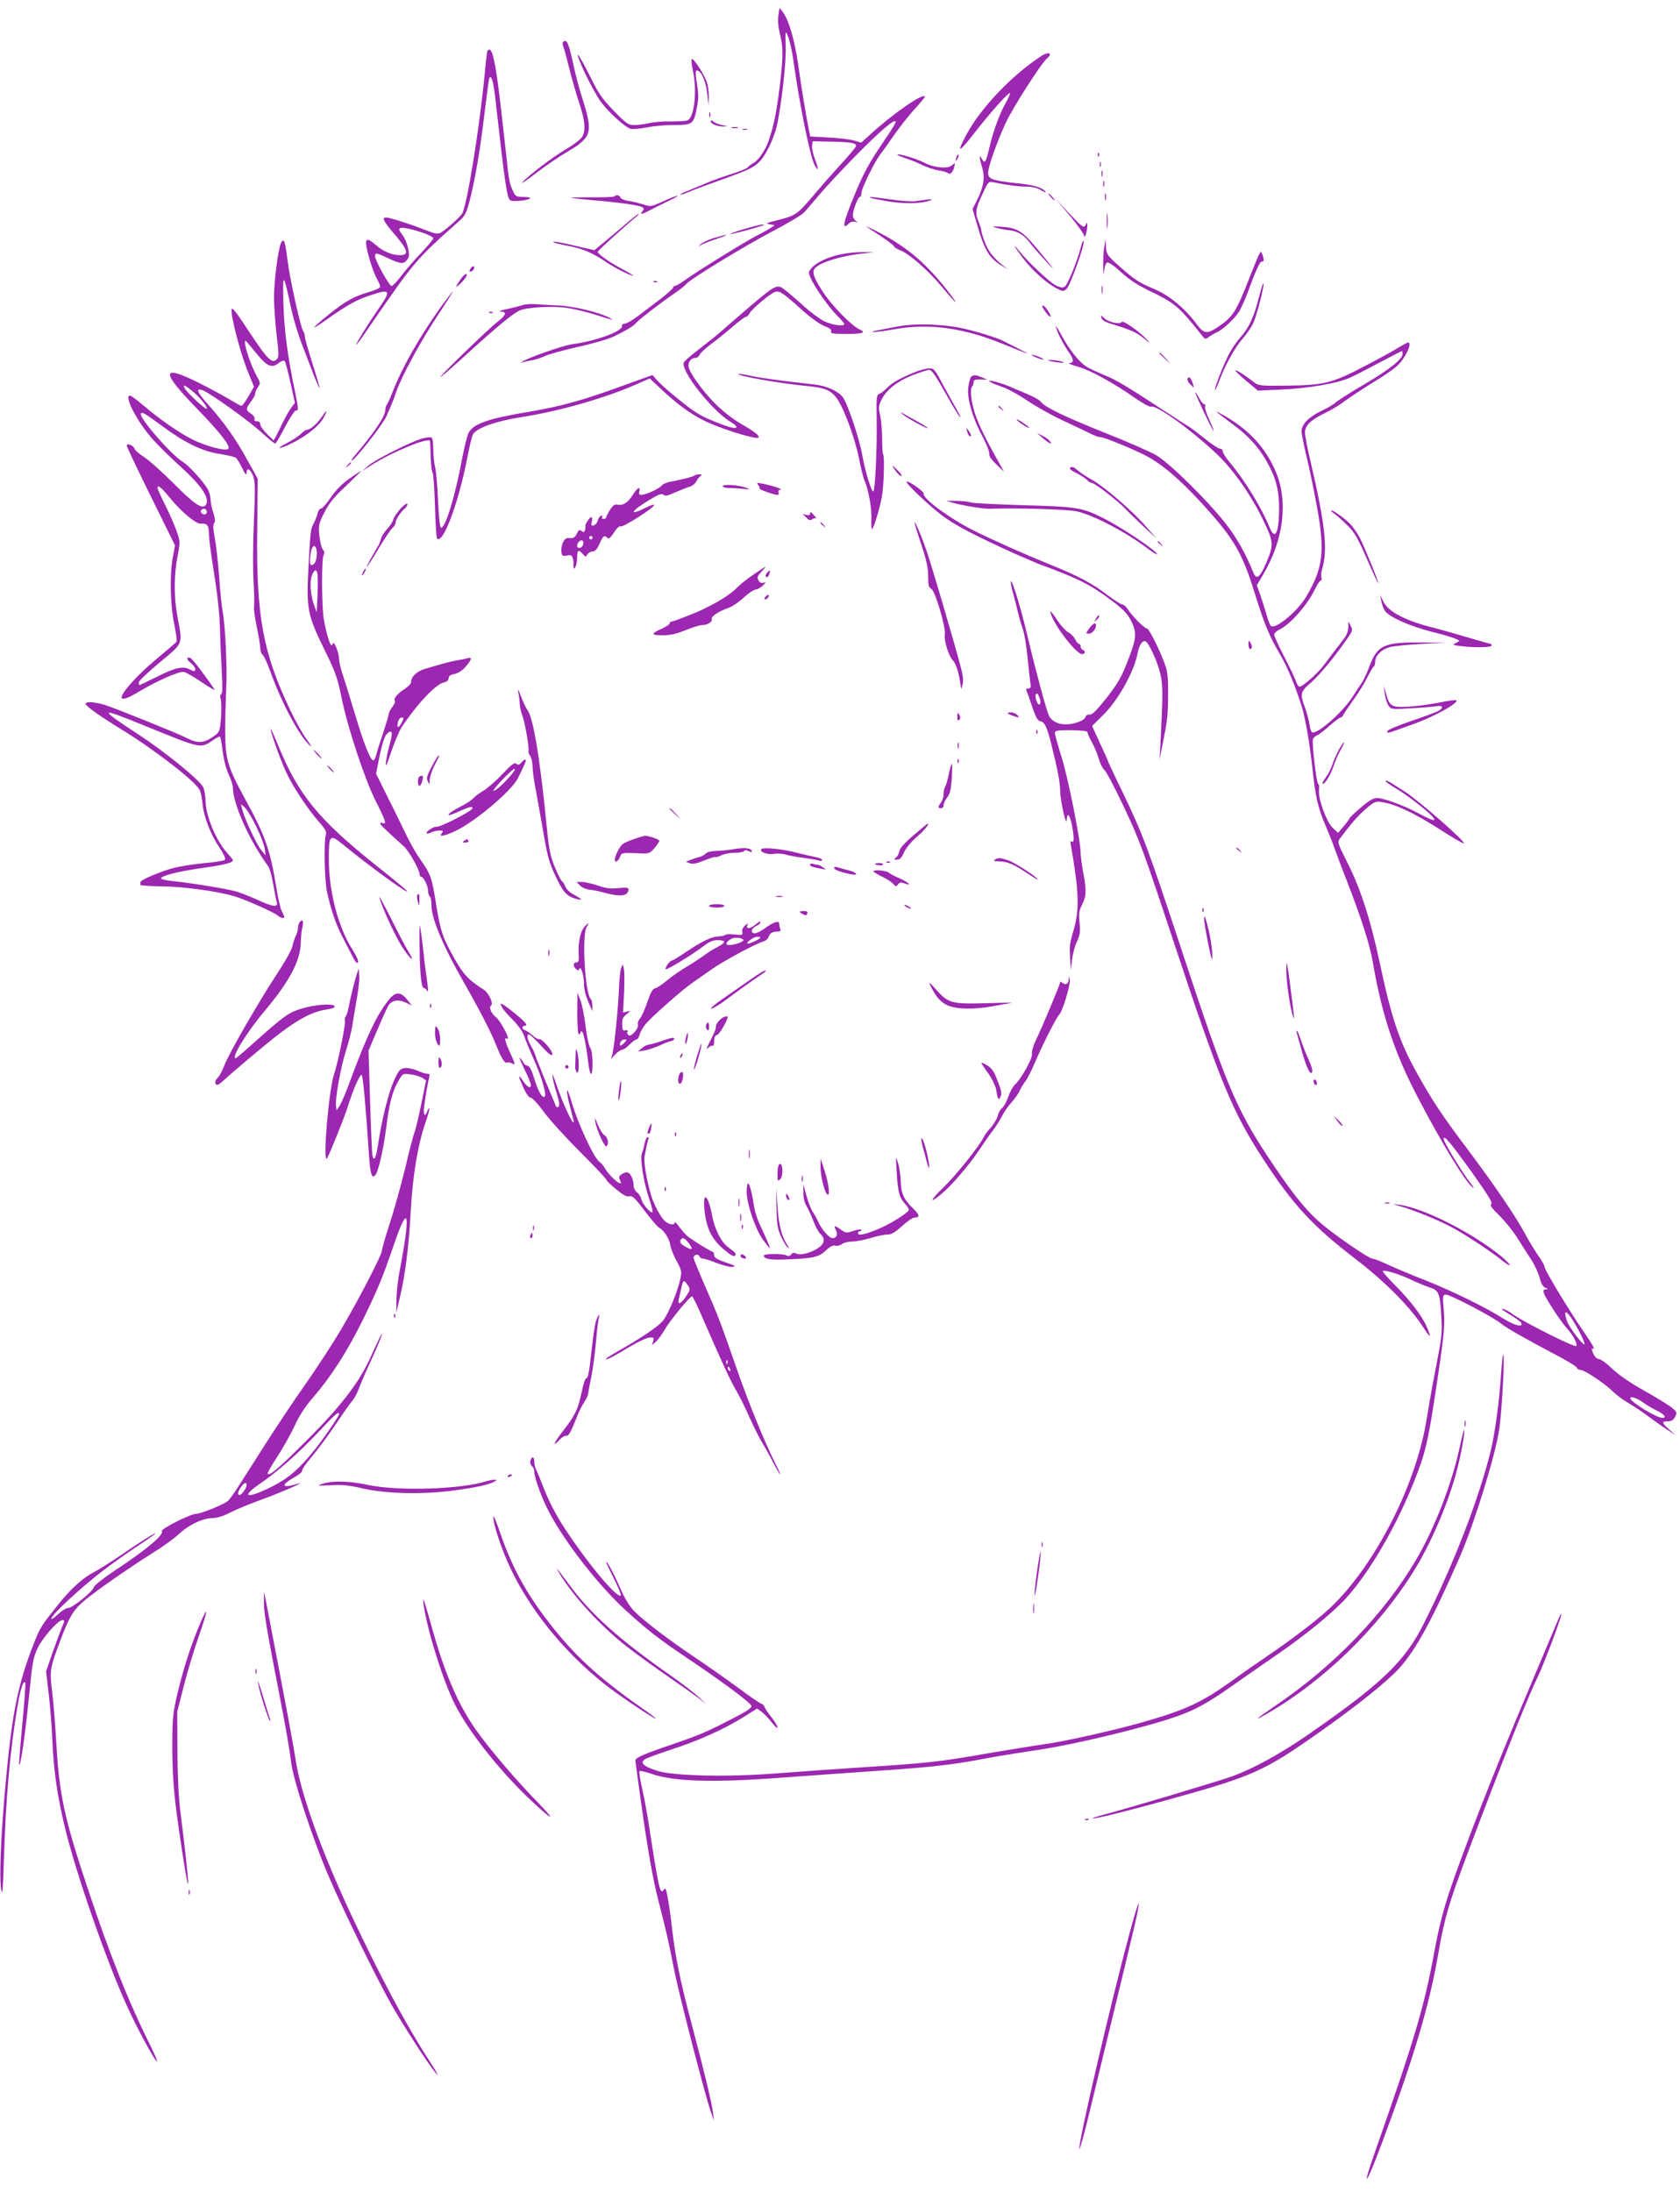 <?xml version="1.0" standalone="no"?>
<!DOCTYPE svg PUBLIC "-//W3C//DTD SVG 20010904//EN"
 "http://www.w3.org/TR/2001/REC-SVG-20010904/DTD/svg10.dtd">
<svg version="1.0" xmlns="http://www.w3.org/2000/svg"
 width="981pt" height="1280pt" viewBox="0 0 981 1280"
 preserveAspectRatio="xMidYMid meet">
<g transform="translate(0,1280) scale(0.1,-0.1)"
fill="#9c27b0" stroke="none">
<path d="M4545 12709 c-4 -29 -1 -66 9 -106 21 -80 20 -143 -4 -332 -19 -143
-34 -214 -63 -296 -17 -51 -60 -113 -87 -127 -14 -7 -28 -18 -33 -25 -4 -6
-47 -24 -95 -39 -48 -15 -116 -39 -152 -55 -36 -15 -84 -35 -108 -45 -24 -9
-41 -18 -39 -21 2 -2 25 6 51 17 26 11 111 43 188 70 164 59 192 73 225 108
35 37 79 127 97 198 25 100 58 378 54 469 -2 47 -2 85 0 85 12 0 35 -88 47
-178 34 -243 95 -544 121 -594 24 -46 26 -28 3 32 -11 29 -19 65 -17 79 l3 26
104 -2 c118 -2 154 -8 149 -27 -2 -8 -40 -53 -85 -102 -45 -49 -121 -135 -168
-191 -91 -107 -99 -112 -210 -140 -60 -15 -66 -18 -40 -23 l29 -5 -24 -16
c-14 -9 -49 -29 -79 -44 -64 -32 -355 -212 -422 -261 -26 -19 -52 -34 -58 -34
-6 0 -11 -4 -11 -10 0 -5 -33 -34 -72 -65 -40 -30 -100 -75 -132 -100 -33 -25
-68 -45 -78 -45 -10 0 -17 -5 -16 -12 7 -31 -145 -88 -291 -108 -52 -7 -253
-77 -290 -101 -13 -9 -13 -9 4 -4 11 4 36 9 55 12 19 3 51 14 70 23 19 10 106
34 194 54 87 19 182 47 210 61 72 35 116 61 129 78 16 19 138 114 217 168 36
24 71 52 78 61 19 26 330 216 506 309 88 46 170 95 182 109 13 14 51 59 86
100 34 41 129 143 210 226 150 152 238 227 238 202 0 -7 -30 -56 -66 -108 -89
-130 -124 -194 -183 -340 -59 -146 -66 -187 -24 -145 9 9 24 13 37 10 18 -5
19 -5 4 5 -10 6 -18 21 -18 33 0 28 30 107 41 107 5 0 9 10 9 23 0 25 76 181
110 225 12 15 48 66 82 115 34 48 87 116 120 151 32 35 58 67 58 70 0 30 -183
-95 -316 -217 l-55 -50 -41 12 c-22 7 -89 15 -149 18 l-108 6 -10 51 c-16 81
-39 220 -61 374 -21 143 -54 255 -89 302 l-19 24 -7 -45z"/>
<path d="M3287 12554 c-3 -3 -2 -17 4 -31 5 -13 20 -70 34 -126 14 -56 39
-144 56 -194 36 -108 41 -169 17 -204 -9 -14 -51 -46 -94 -71 -77 -45 -224
-157 -254 -193 -8 -11 28 14 80 54 52 40 135 97 185 126 139 82 148 111 90
296 -20 61 -45 155 -56 208 -29 133 -40 157 -62 135z"/>
<path d="M2846 12502 c-2 -4 -9 -61 -15 -127 -30 -317 -105 -786 -134 -825
-18 -25 -99 -96 -124 -109 -18 -9 -35 -6 -95 18 -83 33 -203 71 -224 71 -24 0
-15 -21 34 -79 96 -111 105 -141 47 -141 -46 0 -99 22 -141 60 -62 54 -71 36
-37 -80 13 -47 33 -100 44 -118 10 -18 19 -39 19 -46 0 -7 -27 -20 -61 -30
-87 -24 -143 -55 -236 -130 -107 -86 -116 -104 -20 -35 129 91 178 118 264
146 112 37 118 28 48 -73 -62 -90 -135 -207 -135 -217 0 -4 24 27 53 70 293
426 287 419 549 653 35 31 42 46 64 132 31 125 57 276 84 503 12 99 24 186 26
194 10 31 24 -8 34 -94 60 -533 71 -603 90 -615 15 -9 102 -1 114 11 6 5 -9 9
-37 9 -42 0 -47 3 -61 33 -22 48 -24 60 -40 212 -45 407 -56 493 -77 578 -9
35 -22 47 -33 29z m-441 -1042 c69 -18 125 -41 125 -52 0 -6 -31 -42 -68 -82
-38 -39 -90 -99 -116 -133 -26 -35 -53 -63 -59 -63 -14 0 -97 149 -97 174 0
22 8 21 85 -16 70 -32 86 -32 109 5 13 21 -7 100 -34 135 -35 44 -22 51 55 32z"/>
<path d="M3415 12374 c31 -64 72 -139 91 -165 49 -67 147 -155 179 -162 15 -2
57 2 94 9 36 8 108 14 158 14 108 0 114 4 133 106 10 48 9 78 0 134 -12 72
-10 87 9 75 23 -13 45 -72 51 -135 l7 -65 2 53 c0 29 -6 69 -14 90 -23 53 -76
133 -85 127 -4 -3 -2 -33 6 -67 26 -122 8 -280 -34 -292 -9 -3 -53 -5 -97 -5
-44 1 -100 -4 -125 -10 -25 -6 -63 -11 -85 -11 -37 0 -46 6 -122 84 -69 72
-89 101 -137 199 -31 63 -63 120 -71 127 -8 7 10 -41 40 -106z"/>
<path d="M6079 12472 c-175 -115 -355 -306 -438 -462 -56 -106 -43 -104 43 6
97 125 206 247 213 240 3 -3 -7 -26 -21 -51 -35 -60 -73 -160 -96 -256 -23
-99 -29 -108 -46 -78 -18 32 -17 14 1 -49 18 -60 9 -114 -31 -193 l-25 -50 27
-92 c44 -152 72 -197 149 -242 l30 -17 -30 23 c-54 43 -85 83 -105 137 -11 29
-20 59 -20 66 0 8 -7 30 -15 49 -22 53 -19 76 21 162 35 76 36 77 67 70 78
-16 146 -25 192 -25 33 0 62 -7 83 -20 19 -12 31 -16 27 -10 -15 24 -71 41
-167 50 -141 15 -168 24 -168 60 0 37 51 180 104 295 41 88 207 347 240 374
37 31 8 42 -35 13z"/>
<path d="M4142 12130 c0 -14 2 -19 5 -12 2 6 2 18 0 25 -3 6 -5 1 -5 -13z"/>
<path d="M4150 12091 c0 -15 43 -31 78 -30 22 1 20 3 -10 8 -20 4 -44 13 -52
21 -11 9 -16 9 -16 1z"/>
<path d="M4273 12053 c9 -2 25 -2 35 0 9 3 1 5 -18 5 -19 0 -27 -2 -17 -5z"/>
<path d="M4338 12043 c6 -2 18 -2 25 0 6 3 1 5 -13 5 -14 0 -19 -2 -12 -5z"/>
<path d="M6411 11894 c0 -11 3 -14 6 -6 3 7 2 16 -1 19 -3 4 -6 -2 -5 -13z"/>
<path d="M5240 11896 c0 -2 24 -12 53 -22 28 -9 72 -27 97 -40 25 -12 65 -25
90 -29 25 -4 50 -11 56 -16 13 -11 29 5 37 39 5 23 5 23 -14 7 -23 -22 -103
-15 -158 13 -49 26 -161 59 -161 48z"/>
<path d="M5586 11885 c-9 -26 -7 -32 5 -12 6 10 9 21 6 23 -2 3 -7 -2 -11 -11z"/>
<path d="M6422 11840 c0 -14 2 -19 5 -12 2 6 2 18 0 25 -3 6 -5 1 -5 -13z"/>
<path d="M6432 11785 c0 -16 2 -22 5 -12 2 9 2 23 0 30 -3 6 -5 -1 -5 -18z"/>
<path d="M6442 11725 c0 -16 2 -22 5 -12 2 9 2 23 0 30 -3 6 -5 -1 -5 -18z"/>
<path d="M6452 11650 c0 -19 2 -27 5 -17 2 9 2 25 0 35 -3 9 -5 1 -5 -18z"/>
<path d="M6135 11650 c10 -11 20 -20 23 -20 3 0 -3 9 -13 20 -10 11 -20 20
-23 20 -3 0 3 -9 13 -20z"/>
<path d="M3587 11653 c-4 -4 -65 -6 -135 -5 -70 0 -122 -1 -117 -3 6 -2 66 -9
135 -15 148 -12 263 -29 281 -40 10 -7 10 -11 0 -24 -18 -22 -4 -19 49 9 25
13 71 36 103 51 32 15 56 29 54 31 -3 2 -39 -12 -81 -31 -73 -33 -78 -34 -115
-21 -22 7 -60 17 -86 21 -26 3 -49 13 -52 20 -5 15 -25 19 -36 7z"/>
<path d="M5081 11646 c2 -3 47 -12 99 -21 97 -17 204 -15 252 5 24 10 6 9 -86
-5 -18 -3 -82 1 -141 10 -116 16 -131 17 -124 11z"/>
<path d="M6249 11538 c44 -53 81 -105 82 -115 1 -25 17 24 18 57 0 23 0 24
-11 5 -10 -18 -18 -12 -91 65 l-79 85 81 -97z"/>
<path d="M6463 11510 c0 -41 2 -58 4 -37 2 20 2 54 0 75 -2 20 -4 3 -4 -38z"/>
<path d="M3648 11487 c-40 -34 -97 -82 -125 -105 l-52 -43 -83 19 c-101 25
-165 36 -157 28 3 -4 41 -13 83 -21 89 -17 148 -42 228 -97 52 -35 139 -78
156 -78 4 0 -24 17 -63 38 -74 39 -145 89 -145 102 0 6 179 168 229 207 9 7
13 13 9 13 -4 0 -40 -28 -80 -63z"/>
<path d="M4347 11463 c-48 -14 -86 -28 -83 -30 4 -4 187 46 195 53 10 9 -30 1
-112 -23z"/>
<path d="M5060 11477 c3 -3 40 -28 83 -56 42 -28 77 -55 77 -59 0 -5 17 -16
38 -24 55 -23 160 -115 241 -212 87 -104 111 -123 39 -30 -125 161 -235 256
-393 340 -49 26 -88 45 -85 41z"/>
<path d="M5820 11469 c19 -5 51 -11 70 -13 52 -5 91 -28 127 -78 31 -40 151
-172 127 -138 -6 8 -46 57 -89 109 -87 104 -116 121 -210 127 -54 3 -57 3 -25
-7z"/>
<path d="M4165 11409 c-33 -11 -67 -27 -75 -36 -13 -15 -13 -16 1 -5 8 6 49
22 90 36 41 13 67 24 59 24 -8 0 -42 -9 -75 -19z"/>
<path d="M1642 11384 c-17 -32 -42 -224 -42 -320 0 -49 7 -147 15 -218 14
-112 14 -132 1 -144 -28 -28 -54 -1 -158 156 -77 118 -103 152 -106 135 -5
-36 48 -242 90 -350 l41 -101 -32 -56 c-18 -31 -36 -56 -41 -56 -4 0 -37 18
-72 39 -35 21 -109 61 -164 89 -234 118 -241 79 -25 -143 137 -141 199 -221
184 -236 -15 -15 -133 16 -210 55 -76 38 -194 120 -290 202 -35 30 -68 54 -74
54 -38 0 45 -159 138 -261 32 -35 101 -103 153 -150 127 -114 177 -189 152
-227 -19 -29 -66 2 -186 123 -67 67 -145 137 -173 155 -29 18 -55 41 -58 50
-6 20 -45 34 -45 18 0 -6 63 -140 141 -297 l141 -286 -13 -70 c-19 -102 -15
-282 9 -392 10 -50 16 -95 13 -100 -3 -5 -59 -53 -124 -107 -101 -84 -197
-190 -197 -218 0 -17 34 -7 89 26 112 68 249 129 275 122 14 -3 62 -31 106
-61 45 -31 78 -49 73 -42 -37 58 -129 180 -140 184 -26 10 -26 -7 0 -28 15
-11 27 -27 27 -35 0 -17 -5 -17 -32 -3 -39 21 -84 11 -186 -40 -56 -28 -104
-51 -107 -51 -3 0 -5 7 -5 15 0 8 55 61 123 117 140 117 134 102 104 263 -22
115 -22 246 0 357 16 86 16 87 -7 150 -12 35 -42 102 -66 150 -24 48 -44 92
-44 98 0 22 19 7 71 -56 69 -84 155 -156 183 -152 34 4 46 -11 46 -56 0 -24 9
-97 19 -162 31 -193 44 -302 46 -415 2 -59 6 -163 10 -232 5 -85 4 -127 -3
-131 -7 -4 -8 -15 -3 -29 4 -12 5 -59 2 -105 -6 -73 -9 -86 -31 -103 -68 -51
-102 -54 -177 -15 -54 27 -416 173 -472 190 -62 18 -111 21 -111 6 0 -13 85
-73 215 -153 188 -115 425 -299 451 -350 6 -12 14 -50 17 -84 8 -76 47 -176
100 -255 25 -37 36 -63 30 -69 -5 -5 -58 -14 -119 -19 -60 -6 -138 -18 -174
-27 -74 -18 -200 -71 -200 -84 0 -5 0 -12 0 -16 0 -4 57 -8 128 -9 125 -1 319
-28 422 -58 63 -19 230 -93 250 -111 16 -15 40 -20 40 -10 0 4 -6 18 -14 33
-8 15 -22 74 -31 132 -37 227 -65 309 -184 525 -102 187 -115 230 -116 395 0
74 3 185 6 245 7 118 -5 368 -21 456 -6 29 -15 119 -20 199 -6 80 -17 181 -25
224 -11 56 -12 82 -4 92 7 9 6 25 -5 59 -9 25 -16 59 -16 76 0 16 -7 43 -15
59 -22 42 -110 140 -146 162 -72 44 -264 266 -246 284 9 9 22 1 127 -76 131
-97 235 -147 335 -161 44 -7 85 -17 92 -22 7 -5 24 -32 37 -60 18 -37 25 -45
26 -29 0 34 19 26 37 -15 13 -33 14 -67 6 -263 -6 -124 -7 -285 -2 -359 4 -73
5 -139 2 -147 -2 -7 5 -58 16 -113 12 -55 21 -112 21 -127 0 -15 6 -32 14 -38
8 -6 28 -51 46 -101 66 -183 170 -377 231 -430 12 -11 4 5 -19 36 -23 30 -66
107 -96 170 -161 338 -200 550 -194 1054 l3 300 -63 113 c-67 122 -134 216
-231 325 -63 70 -70 94 -25 77 43 -17 266 -176 341 -245 39 -36 75 -65 80 -65
4 0 31 44 58 98 28 53 56 96 63 95 16 -4 15 10 -3 99 -45 212 -66 370 -70 528
-5 185 0 182 45 -30 12 -58 41 -154 65 -215 23 -60 55 -143 70 -183 16 -39 30
-71 31 -69 2 2 -16 66 -41 143 -24 76 -45 148 -45 160 0 11 -4 24 -9 30 -14
14 -79 307 -92 414 -14 111 -21 133 -37 104z m-148 -644 c65 -80 92 -92 132
-61 15 12 31 18 36 13 4 -4 20 -61 34 -126 l26 -119 -22 -29 c-12 -16 -34 -55
-49 -86 -15 -31 -33 -68 -40 -81 l-13 -23 -39 38 c-21 21 -39 46 -39 56 0 11
-7 18 -20 18 -12 0 -17 5 -14 14 3 7 -6 21 -20 30 -32 21 -32 29 -1 70 14 18
25 39 25 47 0 8 7 25 16 38 15 22 15 25 -4 60 -41 72 -85 211 -68 211 2 0 29
-31 60 -70z m-373 -222 c44 -35 94 -96 86 -105 -7 -6 -115 94 -128 119 -14 26
-3 22 42 -14z m85 -699 c3 -6 2 -15 -2 -19 -12 -12 -38 5 -30 19 9 14 23 14
32 0z m-366 -1255 c339 -138 329 -136 403 -87 20 15 40 24 42 21 3 -3 10 -41
15 -86 6 -46 21 -104 35 -134 14 -29 25 -64 25 -77 0 -95 96 -309 205 -458 9
-11 23 -59 30 -105 8 -45 17 -93 21 -105 9 -33 -19 -30 -112 12 -43 20 -100
42 -128 50 -56 16 -262 49 -368 60 -38 4 -68 11 -68 15 0 16 99 41 239 61 134
19 181 31 181 46 0 3 -16 23 -35 44 -65 73 -125 218 -125 308 -1 25 -6 58 -13
73 -17 40 -221 206 -377 308 -240 157 -236 163 30 54z m656 -590 c25 -51 47
-109 50 -130 l5 -39 -25 30 c-27 31 -99 187 -112 240 l-7 30 22 -20 c13 -11
43 -61 67 -111z"/>
<path d="M6312 11359 c-20 -80 -78 -223 -95 -233 -12 -8 -26 -6 -54 9 -39 21
-157 132 -212 200 -45 56 -27 22 26 -47 51 -67 131 -139 189 -170 41 -21 44
-21 62 -5 21 19 107 258 100 279 -3 7 -10 -8 -16 -33z"/>
<path d="M6448 11356 c-5 -27 -7 -79 -6 -115 1 -50 2 -55 5 -23 3 25 10 45 18
49 9 3 42 -20 82 -57 49 -45 96 -75 170 -111 124 -58 164 -89 245 -188 34 -42
65 -80 69 -85 5 -6 16 -4 26 5 10 8 30 20 45 27 37 15 106 79 133 122 12 20
34 67 48 105 51 139 74 190 86 188 12 -3 13 12 2 42 -8 19 -8 19 -20 -3 -6
-12 -32 -75 -57 -139 -77 -197 -95 -225 -189 -287 -58 -38 -77 -34 -119 23
-66 89 -155 164 -241 201 -97 41 -119 56 -212 138 -68 61 -72 67 -75 111 l-3
46 -7 -49z"/>
<path d="M4915 11316 c-76 -15 -143 -46 -173 -78 -22 -25 -23 -27 -8 -62 22
-52 108 -174 156 -221 22 -21 40 -43 40 -47 0 -16 -66 -7 -115 15 -27 13 -81
53 -120 88 -38 35 -87 77 -108 93 -54 42 -44 47 -299 -172 -40 -35 -82 -71
-93 -81 -11 -10 -60 -48 -108 -86 -49 -37 -91 -74 -94 -82 -19 -49 167 -285
278 -350 16 -9 29 -21 29 -25 0 -15 -32 -8 -127 30 -76 30 -115 53 -198 120
-57 45 -117 98 -134 117 l-31 35 -178 -64 c-232 -85 -358 -119 -545 -151 -236
-39 -324 -70 -351 -123 -8 -16 -24 -80 -36 -143 -42 -226 -99 -414 -125 -411
-6 1 -13 65 -17 154 -3 84 -11 173 -17 198 -6 25 -11 73 -11 107 0 34 -4 65
-10 68 -5 3 -29 1 -52 -5 -64 -17 -278 -124 -318 -160 l-35 -31 48 31 c118 77
344 171 348 144 1 -5 3 -46 4 -90 1 -45 6 -88 11 -95 5 -8 11 -96 14 -196 3
-100 8 -185 12 -188 35 -35 127 212 177 474 12 63 27 123 32 133 21 39 133 79
294 104 210 33 467 106 650 185 l89 39 46 -43 c120 -115 210 -179 313 -222
101 -43 264 -91 275 -81 10 11 -19 34 -101 81 -50 29 -109 76 -152 119 -79 80
-155 188 -155 221 0 25 18 45 41 45 10 0 20 8 24 18 3 9 33 37 66 62 34 25 91
71 127 102 37 32 72 58 78 58 6 0 15 9 20 19 13 26 124 120 152 127 25 7 46
-7 164 -114 43 -38 97 -77 122 -86 31 -12 43 -22 39 -32 -4 -12 11 -14 91 -14
96 0 116 8 74 27 -45 21 -157 135 -207 210 -53 80 -67 113 -58 138 14 35 142
78 278 94 l74 8 -65 1 c-36 0 -92 -5 -125 -12z"/>
<path d="M2751 11236 c-16 -19 -11 -29 8 -17 7 5 12 14 9 21 -3 9 -8 7 -17 -4z"/>
<path d="M2692 11173 c-34 -49 -36 -59 -8 -33 33 29 51 60 37 60 -5 0 -18 -12
-29 -27z"/>
<path d="M3818 11153 c7 -3 16 -2 19 1 4 3 -2 6 -13 5 -11 0 -14 -3 -6 -6z"/>
<path d="M7352 11067 c-29 -116 -58 -180 -109 -237 -22 -25 -52 -69 -67 -98
-33 -64 -87 -204 -82 -210 2 -2 13 21 24 50 37 98 90 194 137 249 26 30 55 72
64 94 22 50 63 211 59 230 -2 7 -13 -28 -26 -78z"/>
<path d="M6433 11105 c0 -22 2 -30 4 -17 2 12 2 30 0 40 -3 9 -5 -1 -4 -23z"/>
<path d="M2571 11003 c-127 -179 -224 -350 -281 -498 -13 -33 -27 -64 -32 -69
-4 -6 -8 -19 -8 -30 0 -37 -65 -133 -188 -278 -8 -10 -12 -18 -9 -18 17 0 183
211 204 260 13 30 28 64 32 75 5 11 17 43 26 70 31 89 138 286 237 437 54 81
95 148 93 148 -2 0 -35 -44 -74 -97z"/>
<path d="M3050 11018 c-14 -5 -54 -15 -90 -23 -36 -7 -53 -13 -37 -14 40 -2
33 -21 -25 -66 -59 -47 -367 -347 -323 -315 17 12 92 78 167 147 153 139 246
216 288 238 40 21 201 30 287 16 40 -6 109 -23 154 -37 117 -37 117 -37 88
-20 -52 30 -203 67 -294 72 -49 2 -112 6 -140 8 -27 2 -61 -1 -75 -6z"/>
<path d="M6098 10988 c12 -18 26 -34 33 -37 16 -5 -22 57 -39 64 -10 3 -8 -5
6 -27z"/>
<path d="M2858 10973 c7 -3 16 -2 19 1 4 3 -2 6 -13 5 -11 0 -14 -3 -6 -6z"/>
<path d="M6432 10943 c2 -12 22 -24 63 -36 111 -34 144 -49 187 -85 33 -28 37
-29 18 -8 -43 48 -143 118 -150 106 -10 -17 -79 -1 -102 22 -19 19 -20 19 -16
1z"/>
<path d="M5250 10895 c-41 -8 -97 -19 -125 -24 -27 -5 -39 -9 -25 -10 14 0 66
6 115 15 204 38 406 11 635 -82 169 -69 183 -73 95 -29 -38 19 -77 39 -85 43
-28 17 -174 62 -250 77 -111 23 -271 27 -360 10z"/>
<path d="M6166 10890 c9 -35 41 -97 76 -148 30 -43 30 -61 0 -63 -9 0 14 -9
51 -20 73 -20 211 -96 339 -186 42 -29 82 -51 90 -48 31 12 239 -139 387 -280
94 -90 197 -237 266 -380 63 -130 64 -145 20 -249 -39 -91 -58 -105 -77 -58
-44 109 -95 200 -159 282 -104 134 -329 356 -408 402 -35 20 -168 79 -295 129
-240 96 -350 149 -377 181 -14 18 -45 33 -189 93 -60 25 -138 43 -107 24 9 -6
42 -19 71 -29 30 -10 96 -46 147 -81 51 -34 140 -84 198 -111 58 -27 130 -61
160 -76 29 -15 57 -26 62 -24 14 4 175 -61 264 -106 96 -48 207 -143 340 -289
180 -198 228 -281 299 -508 59 -190 87 -259 150 -365 42 -72 89 -183 127 -305
21 -66 49 -228 63 -365 17 -164 33 -230 77 -333 17 -40 42 -101 54 -137 13
-36 44 -119 70 -185 83 -213 134 -372 151 -472 52 -306 127 -532 264 -793 144
-276 283 -502 323 -527 6 -4 -2 11 -19 32 -45 57 -154 236 -154 254 0 27 39
-20 167 -198 92 -129 121 -176 111 -182 -10 -6 3 -24 46 -66 33 -32 81 -92
107 -133 26 -41 63 -100 83 -130 19 -30 40 -77 47 -103 8 -33 19 -51 33 -57
18 -7 18 -9 3 -9 -14 -1 -17 -6 -12 -22 10 -31 100 -168 134 -205 35 -38 64
-91 56 -104 -7 -12 -329 150 -385 195 -17 13 -50 27 -50 20 0 -2 25 -19 55
-37 30 -18 57 -38 59 -45 10 -26 -41 -13 -105 27 -106 67 -295 159 -449 221
-80 31 -180 73 -223 93 -43 20 -84 36 -92 36 -23 0 -247 155 -319 222 -85 77
-166 182 -295 377 -184 280 -246 429 -502 1206 -196 594 -225 673 -348 928
-45 92 -81 170 -81 172 0 3 -21 50 -47 105 l-46 101 69 68 c83 83 175 247 195
349 12 65 37 94 57 69 24 -30 64 -123 78 -183 15 -66 15 -122 0 -409 l-5 -90
14 70 c31 153 35 183 36 304 1 91 -3 139 -15 171 -29 85 -96 220 -109 220 -14
0 -85 71 -112 113 -9 15 -24 27 -31 27 -8 0 -47 25 -87 55 -90 69 -169 111
-339 180 -151 61 -337 144 -448 200 -134 67 -295 186 -286 211 5 12 -91 80
-100 71 -8 -8 133 -142 211 -200 75 -56 179 -110 420 -220 55 -24 118 -51 140
-60 234 -86 301 -120 426 -214 69 -52 92 -76 114 -119 35 -69 32 -103 -24
-244 -33 -85 -56 -124 -119 -205 -59 -74 -84 -99 -99 -98 -13 2 -23 -5 -25
-15 -6 -20 -67 -42 -116 -42 -43 0 -81 19 -96 49 -15 29 -80 271 -126 466 -36
155 -89 329 -97 321 -3 -3 2 -34 12 -68 10 -35 23 -88 30 -118 7 -30 20 -73
28 -95 8 -22 20 -92 26 -155 7 -63 14 -132 17 -152 5 -31 3 -38 -11 -38 -13 0
-15 -5 -10 -17 5 -10 20 -53 34 -95 20 -59 31 -78 46 -80 25 -4 39 -34 64
-134 38 -153 51 -222 52 -275 1 -59 36 -213 38 -166 2 46 18 30 30 -30 14 -73
14 -106 0 -97 -8 5 -10 -2 -6 -22 47 -264 51 -372 18 -489 -26 -88 -26 -93
-22 -180 l4 -60 7 61 c4 33 16 81 28 105 18 37 21 55 16 110 -6 54 -3 72 15
107 25 49 26 84 6 189 -8 43 -15 94 -15 113 0 71 -73 439 -111 558 -21 68 -39
131 -39 141 0 15 10 17 95 17 63 -1 95 -5 95 -12 0 -6 11 -32 25 -57 14 -24
33 -69 41 -98 9 -30 24 -59 33 -66 10 -6 62 -105 116 -220 90 -190 115 -259
295 -803 265 -799 337 -973 514 -1245 179 -275 290 -394 544 -589 161 -123
310 -272 382 -381 52 -80 62 -86 34 -19 -27 65 -92 151 -180 241 -47 47 -83
88 -80 90 9 10 94 -16 168 -51 40 -19 90 -39 111 -46 48 -15 56 -34 63 -164 6
-103 5 -115 -39 -341 -14 -71 -35 -191 -47 -265 -64 -398 -320 -886 -588
-1122 -74 -66 -224 -179 -337 -255 -49 -33 -144 -99 -210 -147 -180 -129 -271
-171 -530 -245 -158 -45 -457 -112 -565 -126 -63 -9 -216 -34 -340 -55 -275
-48 -335 -55 -720 -80 -168 -11 -397 -27 -510 -36 -279 -22 -596 -15 -691 15
-79 25 -103 46 -75 67 11 7 83 34 160 59 159 52 304 117 419 189 l78 49 27
-20 c15 -11 42 -39 59 -62 18 -23 33 -36 33 -28 0 9 -16 35 -35 59 -19 24 -38
51 -41 61 -4 9 -11 17 -16 17 -6 0 -69 43 -140 96 -71 52 -185 132 -251 176
-152 102 -299 214 -354 270 -27 28 -56 75 -81 133 -38 87 -82 168 -82 152 0
-4 21 -48 46 -98 25 -50 43 -93 40 -96 -21 -21 -198 191 -335 402 -42 65 -86
148 -111 213 -23 59 -46 115 -51 124 -5 10 -9 29 -9 43 0 30 -15 33 -23 5 -3
-10 1 -24 9 -31 8 -6 14 -21 14 -33 0 -37 47 -164 91 -245 95 -177 288 -423
440 -562 134 -122 192 -167 358 -279 210 -141 376 -264 379 -282 2 -10 -28
-31 -90 -63 -171 -89 -207 -104 -366 -159 -169 -57 -222 -80 -222 -96 0 -5 20
-153 45 -327 31 -216 59 -369 86 -478 51 -198 62 -247 94 -410 25 -133 181
-737 215 -835 l19 -55 -6 50 c-6 53 -54 252 -128 530 -62 233 -92 380 -110
537 -8 73 -20 159 -27 191 -9 49 -12 55 -23 41 -21 -30 -28 3 -91 411 -9 55
-25 140 -36 188 -11 49 -17 91 -14 94 3 4 34 -3 69 -15 131 -46 362 -53 769
-22 145 10 398 29 563 40 319 22 432 35 640 75 72 13 208 35 303 49 182 27
569 119 755 180 138 45 210 84 377 202 74 52 187 131 250 174 160 110 315 236
395 322 158 171 338 494 442 793 30 89 47 166 79 374 55 358 62 426 55 513 -8
88 -7 98 12 98 27 0 281 -134 322 -169 27 -23 130 -82 298 -171 76 -39 141
-78 144 -86 3 -8 13 -14 23 -14 23 0 145 -82 188 -126 18 -18 60 -50 94 -69
33 -20 86 -55 117 -79 31 -23 79 -57 106 -75 l50 -32 -38 33 c-44 40 -46 48
-9 48 21 0 33 7 43 26 13 25 12 28 -19 54 -18 15 -90 59 -161 99 -81 45 -150
93 -187 128 -32 32 -68 57 -78 57 -12 1 -24 13 -33 33 -11 28 -11 32 3 26 8
-3 -14 37 -50 88 -88 127 -236 371 -236 389 0 8 -16 38 -36 65 -19 28 -55 86
-79 131 -62 113 -174 277 -340 499 -147 195 -205 283 -294 444 -100 180 -145
313 -215 642 -55 255 -111 429 -188 581 -53 105 -59 120 -47 137 67 90 106
135 153 176 53 45 59 47 97 41 79 -13 185 -63 328 -154 79 -51 146 -90 149
-87 11 10 -269 255 -346 303 -24 15 -58 37 -77 49 -19 12 -35 18 -35 13 0 -4
25 -23 56 -41 59 -33 186 -131 218 -167 29 -33 3 -27 -78 17 -84 46 -206 91
-246 91 -20 0 -48 -16 -94 -56 -36 -31 -66 -59 -66 -63 0 -3 -15 -24 -34 -46
l-33 -39 -32 31 c-37 37 -85 170 -79 220 2 18 0 34 -5 36 -10 3 -38 243 -30
262 2 7 14 17 26 22 12 6 45 31 73 57 29 25 56 46 62 46 5 0 12 6 15 13 2 7
30 47 60 90 31 42 68 103 83 135 16 31 32 59 36 60 4 2 8 14 8 27 0 37 39 75
90 87 25 6 108 14 185 18 l140 7 -137 1 c-227 3 -264 -14 -312 -140 -13 -37
-34 -80 -44 -95 -11 -15 -36 -54 -56 -85 -60 -92 -208 -220 -235 -204 -5 3
-12 25 -15 49 -4 24 -16 67 -26 96 -30 79 -27 92 35 145 51 44 140 152 213
258 30 44 32 50 19 73 l-13 26 -1 -36 c-1 -23 -11 -48 -30 -71 -45 -58 -75
-97 -115 -151 -37 -48 -121 -123 -141 -123 -5 0 -14 15 -20 33 -6 17 -37 83
-69 144 -32 62 -58 119 -58 127 0 8 15 22 33 31 61 29 159 140 202 228 15 31
32 57 37 57 5 0 7 8 4 18 -3 9 -1 33 5 52 33 109 17 260 -67 619 -19 79 -34
158 -34 175 0 41 34 74 119 115 35 17 87 48 115 70 28 21 101 69 161 106 61
36 125 81 143 98 50 47 91 137 64 137 -4 0 -28 -13 -53 -28 -24 -16 -114 -65
-200 -110 -190 -100 -240 -112 -462 -114 -148 -2 -159 0 -185 20 -46 37 -104
74 -108 69 -3 -3 26 -30 63 -61 l68 -57 135 6 c161 7 328 36 402 69 29 13 109
54 176 90 68 36 126 66 128 66 2 0 4 -7 4 -16 0 -31 -75 -91 -223 -178 -82
-48 -157 -96 -167 -106 -10 -10 -47 -32 -83 -49 -74 -35 -117 -79 -117 -120 0
-14 13 -80 29 -146 16 -66 44 -199 61 -295 48 -260 36 -358 -63 -525 -51 -86
-182 -194 -206 -170 -6 6 -17 35 -25 65 -9 30 -25 81 -36 114 l-21 58 34 58
c123 205 151 431 76 607 -59 139 -158 246 -304 328 -64 37 -60 32 55 -54 103
-76 166 -151 217 -254 39 -78 53 -147 52 -245 -2 -139 -24 -179 -56 -101 -43
108 -146 277 -230 376 -23 28 -43 58 -43 67 0 9 -7 16 -16 16 -9 0 -49 26 -88
58 -39 31 -82 64 -96 72 -14 8 -66 41 -115 74 -246 161 -306 197 -375 225 -41
17 -89 39 -106 50 -42 26 -99 97 -146 184 -21 39 -36 61 -32 47z m-95 -2167
c6 -16 6 -30 1 -35 -6 -6 -14 2 -20 20 -9 26 -7 42 5 42 2 0 8 -12 14 -27z
m3149 -3695 c23 -43 37 -78 31 -78 -13 0 -86 97 -100 133 -6 16 -11 36 -11 45
0 28 33 -13 80 -100z m375 -418 c22 -16 59 -38 83 -49 40 -19 56 -41 30 -41
-35 0 -188 94 -188 115 0 14 40 1 75 -25z"/>
<path d="M6770 10737 c0 -2 15 -16 33 -33 l32 -29 -29 33 c-28 30 -36 37 -36
29z"/>
<path d="M6045 10715 c17 -8 37 -14 45 -14 8 0 -1 7 -20 14 -46 18 -64 17 -25
0z"/>
<path d="M6145 10689 c51 -10 92 -10 50 1 -16 4 -43 8 -60 8 -25 0 -24 -2 10
-9z"/>
<path d="M5340 10626 c-87 -36 -133 -62 -160 -91 -14 -15 -34 -30 -44 -34 -18
-7 -19 -18 -17 -150 3 -172 -9 -421 -20 -421 -11 0 -48 121 -64 213 -17 97
-85 298 -113 337 -27 36 -95 67 -167 75 -191 21 -318 38 -374 51 -35 8 -66 12
-68 10 -11 -11 246 -56 407 -71 92 -9 125 -22 158 -60 41 -46 110 -227 138
-362 12 -62 27 -120 32 -130 21 -41 44 -165 40 -222 -1 -34 0 -61 4 -61 8 0
44 116 57 186 12 61 17 236 8 251 -4 6 -6 47 -6 91 0 44 -5 104 -11 134 -11
49 -10 58 8 95 30 59 94 108 183 143 43 16 85 30 94 30 16 0 37 -30 111 -162
27 -49 57 -98 67 -110 11 -13 5 2 -12 32 -17 30 -55 99 -84 152 -48 91 -54 98
-82 97 -16 0 -55 -11 -85 -23z"/>
<path d="M5673 10602 c-7 -4 -15 -33 -19 -64 -8 -67 25 -180 88 -297 22 -41
37 -83 35 -92 -3 -11 12 -33 41 -61 l45 -43 -25 45 c-78 138 -121 225 -143
290 -24 71 -33 149 -18 164 4 4 8 15 8 24 0 13 9 17 40 16 l40 -1 -30 13 c-35
15 -46 16 -62 6z"/>
<path d="M6935 10590 c-4 -7 2 -21 15 -34 l22 -21 -7 25 c-10 33 -21 44 -30
30z"/>
<path d="M6980 10507 c0 -12 103 -228 107 -224 2 2 -10 32 -26 67 -16 34 -27
68 -24 76 3 8 0 14 -6 14 -6 0 -19 17 -30 38 -11 20 -20 33 -21 29z"/>
<path d="M5830 10426 c0 -2 8 -10 18 -17 15 -13 16 -12 3 4 -13 16 -21 21 -21
13z"/>
<path d="M1875 10360 c-27 -38 -65 -70 -84 -70 -6 0 -21 -11 -34 -24 -14 -13
-48 -36 -76 -50 -59 -31 -68 -43 -13 -21 98 41 190 110 220 163 29 53 23 54
-13 2z"/>
<path d="M5270 10381 c28 -23 133 -81 146 -81 8 0 -19 17 -126 76 -35 20 -39
21 -20 5z"/>
<path d="M5939 10346 c14 -16 71 -51 71 -43 0 3 -19 17 -42 32 -25 16 -37 21
-29 11z"/>
<path d="M5647 10282 c3 -12 9 -25 14 -28 14 -8 11 10 -6 32 -13 18 -14 18 -8
-4z"/>
<path d="M6090 10241 c37 -32 61 -42 39 -15 -7 8 -26 22 -43 30 l-31 15 35
-30z"/>
<path d="M2029 10083 c-13 -16 -12 -17 4 -4 9 7 17 15 17 17 0 8 -8 3 -21 -13z"/>
<path d="M5230 10050 c12 -16 26 -30 33 -30 6 0 -2 14 -18 30 -16 17 -30 30
-33 30 -2 0 6 -13 18 -30z"/>
<path d="M6251 10071 c-10 -7 -1 -16 36 -34 27 -14 55 -33 62 -41 8 -9 19 -16
26 -16 17 0 150 -103 195 -150 19 -21 69 -68 109 -106 l75 -69 -60 68 c-79 92
-245 235 -319 276 -33 18 -71 44 -85 57 -17 15 -30 20 -39 15z"/>
<path d="M2060 10019 c-63 -43 -95 -75 -137 -136 -20 -29 -42 -53 -49 -53 -8
0 -16 -12 -19 -27 -4 -16 -14 -41 -22 -57 -20 -36 -20 -43 -32 -261 -12 -248
-7 -275 104 -500 54 -110 67 -149 89 -257 36 -178 136 -480 202 -610 57 -113
63 -134 39 -124 -8 3 -15 2 -15 -3 0 -7 36 -41 140 -135 28 -26 90 -135 90
-160 0 -9 4 -16 10 -16 14 0 40 -55 40 -84 0 -14 5 -28 10 -31 6 -3 10 -30 10
-58 0 -70 69 -235 182 -432 101 -177 169 -309 198 -385 27 -68 48 -102 60 -95
5 3 19 1 30 -5 22 -12 21 -7 -19 80 -22 49 -27 75 -11 65 26 -16 -35 103 -66
127 -26 21 -41 58 -26 67 15 9 -14 73 -42 91 -92 59 -119 88 -172 182 -69 123
-80 155 -105 303 -29 181 -30 183 -106 293 -18 26 -56 94 -83 152 -28 58 -76
156 -108 219 l-56 113 21 106 c15 71 29 112 42 126 32 31 37 11 16 -62 -10
-37 -20 -85 -22 -107 -2 -29 6 -11 31 63 19 56 46 122 61 145 87 132 199 252
247 262 18 4 28 13 28 25 0 12 10 20 33 24 21 4 46 20 65 42 36 40 41 58 15
51 -10 -3 -36 -8 -58 -12 -38 -6 -96 -21 -197 -52 -46 -14 -78 -46 -78 -78 0
-8 -18 -26 -40 -40 -39 -25 -65 -57 -54 -68 4 -3 -3 -19 -15 -35 -12 -17 -21
-35 -21 -41 0 -6 -15 -57 -34 -114 -19 -56 -37 -114 -40 -129 -4 -16 -11 -28
-16 -28 -17 0 -56 98 -109 276 -28 93 -60 196 -71 229 -11 32 -20 71 -20 87 0
16 -7 45 -16 66 -14 31 -17 34 -23 18 -9 -24 -35 57 -51 154 -12 81 -13 350 0
370 6 10 5 20 -4 30 -8 8 -17 45 -21 81 -6 63 -4 71 29 136 27 54 56 90 127
156 50 48 90 87 88 87 -2 0 -24 -14 -49 -31z m-210 -452 c0 -40 -13 -67 -32
-67 -10 0 -10 36 -2 79 10 48 34 40 34 -12z m3 -114 c4 -16 3 -110 -2 -195
l-2 -33 -13 36 c-22 58 -29 135 -16 174 13 38 26 45 33 18z m492 -874 c-19
-35 -30 -32 -21 6 4 14 13 25 21 25 14 0 14 -4 0 -31z"/>
<path d="M4057 10024 c-7 -7 -65 -22 -132 -35 -27 -4 -55 -15 -61 -24 -13 -18
-92 -54 -118 -55 -13 0 -17 5 -13 20 8 33 -11 23 -38 -20 -28 -45 -58 -64 -88
-57 -17 4 -27 -3 -44 -29 -13 -20 -23 -40 -23 -45 0 -5 -7 -9 -16 -9 -9 0 -12
5 -8 11 4 7 1 10 -7 7 -7 -2 -16 -15 -19 -29 -3 -13 -14 -25 -23 -27 -15 -3
-17 1 -11 22 3 14 2 26 -3 26 -11 0 -38 -42 -35 -54 2 -5 0 -16 -3 -24 -4 -11
-8 -12 -19 -3 -12 10 -17 7 -28 -16 -11 -22 -20 -27 -40 -25 -21 2 -30 -4 -40
-25 -8 -15 -12 -40 -10 -55 3 -24 7 -27 32 -22 22 5 29 2 34 -14 4 -11 6 -24
5 -28 -1 -5 -1 -16 0 -24 3 -30 21 13 21 51 0 46 8 53 31 26 18 -20 20 -21 29
-4 6 9 20 17 31 17 14 0 26 13 40 45 21 47 28 52 46 34 8 -8 18 0 38 31 16 26
32 40 40 36 15 -5 195 109 195 125 0 5 -22 -2 -50 -16 -102 -52 -88 -20 21 45
54 33 72 40 83 31 11 -9 26 -6 67 13 30 13 67 28 84 33 16 4 35 19 41 32 7 13
18 28 26 32 9 6 7 9 -8 9 -11 0 -23 -3 -27 -6z m-597 -364 c0 -5 -4 -10 -10
-10 -5 0 -10 5 -10 10 0 6 5 10 10 10 6 0 10 -4 10 -10z m-56 -43 c-7 -20 -34
-23 -34 -4 0 19 22 39 32 29 5 -5 6 -16 2 -25z"/>
<path d="M4427 9968 c7 -8 10 -17 8 -20 -6 -6 85 -38 105 -38 7 0 10 7 6 15
-3 10 1 15 12 16 20 1 -54 25 -107 35 -31 6 -34 5 -24 -8z"/>
<path d="M4220 9961 c0 -6 17 -11 43 -11 23 0 60 -3 82 -5 34 -5 37 -4 16 5
-38 17 -141 25 -141 11z"/>
<path d="M5568 9863 c58 -16 180 -36 217 -34 138 6 449 -3 502 -15 95 -21 284
-119 406 -211 33 -25 61 -42 63 -40 12 11 -200 154 -311 210 -128 64 -152 68
-473 77 -160 5 -297 12 -304 16 -6 4 -41 8 -77 9 l-66 1 43 -13z"/>
<path d="M2338 9829 c-20 -23 -39 -51 -42 -64 -3 -12 -19 -37 -36 -55 -17 -18
-33 -44 -36 -59 -4 -14 -10 -30 -14 -36 -4 -5 -21 -36 -39 -67 -55 -98 -27
-64 38 46 34 57 71 112 81 121 11 10 20 24 20 32 0 18 29 63 54 84 10 8 17 21
15 27 -2 6 -20 -7 -41 -29z"/>
<path d="M7789 9802 c14 -9 48 -39 76 -67 44 -43 61 -71 116 -197 35 -81 65
-145 67 -144 4 5 -75 200 -107 264 -16 31 -44 71 -63 88 -39 37 -93 74 -105
74 -4 -1 3 -9 16 -18z"/>
<path d="M4730 9799 c0 -7 -9 -9 -22 -6 l-21 6 21 -21 c16 -17 24 -19 35 -10
8 7 18 8 23 4 5 -4 0 3 -10 16 -22 25 -26 27 -26 11z"/>
<path d="M4790 9746 c0 -2 8 -10 18 -17 15 -13 16 -12 3 4 -13 16 -21 21 -21
13z"/>
<path d="M5341 9747 c-1 -5 17 -62 39 -128 30 -90 40 -136 40 -184 0 -53 3
-66 19 -74 22 -12 86 -229 78 -268 -6 -31 23 -124 45 -147 18 -17 34 -63 45
-131 l6 -40 8 29 c6 20 2 54 -12 105 -41 155 -170 593 -198 673 -30 88 -69
179 -70 165z"/>
<path d="M6760 9636 c0 -2 8 -10 18 -17 15 -13 16 -12 3 4 -13 16 -21 21 -21
13z"/>
<path d="M4400 9445 c-36 -24 -78 -58 -95 -75 -46 -49 -159 -115 -272 -159
-57 -23 -107 -41 -113 -41 -5 0 -10 -5 -10 -11 0 -5 -20 -19 -45 -30 -66 -29
-65 -39 4 -39 43 0 80 8 134 30 42 17 85 30 97 30 31 0 62 19 56 35 -5 15 39
45 100 66 21 8 59 33 84 57 25 24 57 46 72 49 15 3 35 15 45 26 17 19 17 20 1
14 -12 -4 -21 1 -29 14 -9 18 -6 26 17 50 15 16 26 29 23 29 -2 0 -33 -20 -69
-45z"/>
<path d="M2120 9460 c-6 -11 -8 -20 -6 -20 3 0 10 9 16 20 6 11 8 20 6 20 -3
0 -10 -9 -16 -20z"/>
<path d="M4482 9458 c-14 -14 -16 -28 -3 -28 5 0 11 9 14 20 6 23 5 24 -11 8z"/>
<path d="M4470 9315 c-8 -9 -8 -15 -2 -15 12 0 26 19 19 26 -2 2 -10 -2 -17
-11z"/>
<path d="M8066 9290 c3 -19 13 -45 21 -57 24 -36 146 -90 276 -123 65 -16 127
-35 139 -41 l21 -11 -22 -13 c-22 -11 -19 -12 30 -18 82 -10 179 -8 179 3 0 6
-2 10 -5 10 -3 0 -61 16 -128 36 -67 20 -169 49 -228 64 -144 37 -241 89 -269
143 l-21 42 7 -35z"/>
<path d="M6137 9213 c28 -79 149 -233 182 -233 17 0 21 18 6 24 -8 3 -15 12
-15 21 0 8 -4 15 -9 15 -6 0 -16 12 -23 27 -7 15 -25 33 -39 40 -14 7 -42 37
-63 68 -37 56 -50 69 -39 38z"/>
<path d="M6400 9188 c-12 -22 -12 -22 6 -6 10 10 15 20 12 24 -4 3 -12 -5 -18
-18z"/>
<path d="M6360 9130 c-21 -30 -21 -30 -1 -30 19 0 41 26 41 49 0 20 -19 11
-40 -19z"/>
<path d="M7290 9038 c0 -16 5 -28 10 -28 13 0 13 20 0 40 -8 12 -10 9 -10 -12z"/>
<path d="M3026 8760 c4 -19 8 -51 9 -70 1 -19 7 -48 14 -65 15 -37 43 -195 37
-210 -2 -6 2 -19 10 -30 8 -10 14 -38 14 -62 0 -24 7 -76 15 -116 7 -40 28
-153 45 -252 26 -154 37 -193 72 -267 47 -100 67 -122 123 -137 43 -11 37 -3
-24 31 -17 9 -35 28 -40 42 -6 13 -14 27 -19 30 -6 3 -24 40 -42 82 -26 63
-34 102 -46 223 -41 419 -81 657 -116 698 -7 9 -23 43 -36 77 -14 38 -20 48
-16 26z"/>
<path d="M8086 8750 c3 -25 13 -56 21 -69 15 -23 17 -24 132 -17 64 3 131 9
149 12 38 7 44 -9 10 -28 -13 -7 -83 -33 -157 -58 -74 -25 -137 -51 -139 -59
-5 -16 -11 -18 155 42 115 41 258 120 248 137 -2 4 -44 -1 -92 -11 -49 -10
-128 -21 -178 -25 -107 -7 -120 -1 -140 71 l-15 50 6 -45z"/>
<path d="M5590 8616 c0 -22 3 -27 11 -19 8 8 8 16 0 30 -9 16 -10 14 -11 -11z"/>
<path d="M5890 8631 c8 -5 26 -12 40 -16 22 -7 23 -6 11 9 -7 9 -25 16 -40 16
-19 -1 -22 -3 -11 -9z"/>
<path d="M1580 8544 c0 -19 56 -177 88 -247 39 -86 124 -215 190 -291 44 -50
51 -63 44 -85 -11 -42 -7 -260 7 -326 21 -100 52 -192 89 -263 19 -37 46 -89
60 -116 16 -33 27 -45 32 -36 5 8 -7 35 -30 72 -84 129 -140 341 -140 531 0
140 6 148 77 90 157 -129 396 -303 380 -276 -4 6 -84 73 -179 148 -338 269
-456 414 -574 703 -24 59 -44 102 -44 96z"/>
<path d="M6051 8524 c0 -11 3 -14 6 -6 3 7 2 16 -1 19 -3 4 -6 -2 -5 -13z"/>
<path d="M5592 8445 c0 -16 2 -22 5 -12 2 9 2 23 0 30 -3 6 -5 -1 -5 -18z"/>
<path d="M7818 8422 c-14 -26 -31 -65 -38 -87 -7 -22 -24 -55 -37 -73 -14 -18
-23 -36 -20 -38 9 -10 46 48 63 99 9 29 27 71 41 95 14 24 23 45 21 47 -2 2
-15 -17 -30 -43z"/>
<path d="M1850 8395 c13 -14 26 -25 28 -25 3 0 -5 11 -18 25 -13 14 -26 25
-28 25 -3 0 5 -11 18 -25z"/>
<path d="M2552 8378 c-5 -7 -22 -37 -37 -66 -22 -43 -26 -57 -17 -75 10 -21
11 -20 11 9 1 18 14 57 30 88 29 55 33 68 13 44z"/>
<path d="M3046 8349 c-13 -16 -20 -18 -31 -9 -11 9 -27 -3 -81 -60 -37 -39
-86 -82 -109 -96 -23 -13 -51 -34 -61 -45 -10 -12 -45 -34 -76 -50 -83 -42
-95 -68 -14 -30 63 29 89 36 84 20 -5 -17 -187 -110 -208 -107 -18 3 -67 -29
-58 -38 4 -3 15 -1 26 5 12 6 33 11 48 11 22 0 25 -2 14 -15 -19 -23 10 -19
72 9 117 53 335 236 373 313 44 90 49 102 44 107 -3 3 -13 -4 -23 -15z m-47
-56 c-27 -37 -85 -95 -104 -105 -18 -10 -19 -10 -6 8 28 37 105 114 114 114 5
0 4 -8 -4 -17z"/>
<path d="M5591 8354 c0 -11 3 -14 6 -6 3 7 2 16 -1 19 -3 4 -6 -2 -5 -13z"/>
<path d="M5540 8278 c-7 -35 -17 -67 -21 -72 -5 -6 -9 -24 -9 -41 0 -17 -7
-40 -15 -51 -19 -25 -19 -34 0 -34 8 0 15 8 15 19 0 10 10 30 21 45 17 21 22
46 27 112 2 46 3 84 0 84 -3 0 -11 -28 -18 -62z"/>
<path d="M1925 8310 c10 -11 20 -20 23 -20 3 0 -3 9 -13 20 -10 11 -20 20 -23
20 -3 0 3 -9 13 -20z"/>
<path d="M2447 8263 c-10 -10 -8 -53 2 -53 8 0 20 32 21 53 0 9 -14 9 -23 0z"/>
<path d="M3910 8077 c0 -2 15 -16 33 -33 l32 -29 -29 33 c-28 30 -36 37 -36
29z"/>
<path d="M5334 7922 c-52 -44 -80 -76 -82 -92 -2 -14 -11 -31 -20 -37 -14 -12
-13 -13 6 -13 17 0 27 11 41 43 11 24 41 61 70 86 45 38 81 81 68 81 -3 0 -40
-31 -83 -68z"/>
<path d="M3704 7901 c-28 -9 -59 -23 -69 -31 -18 -15 -45 -69 -45 -90 0 -20
21 -10 30 16 10 24 12 25 91 22 80 -4 81 -4 110 29 16 19 29 38 29 43 0 9 -65
31 -85 29 -5 -1 -33 -8 -61 -18z"/>
<path d="M2710 7890 c-12 -8 -10 -10 8 -10 13 0 20 4 17 10 -7 12 -6 12 -25 0z"/>
<path d="M4270 7839 c-25 -4 -66 -8 -91 -8 -27 -1 -51 -7 -58 -15 -7 -8 -23
-17 -36 -20 -13 -3 -37 -11 -52 -17 l-28 -11 23 -9 c17 -6 39 -2 84 16 34 14
63 23 66 20 2 -2 17 2 33 10 15 8 50 15 78 15 27 0 53 5 56 10 4 7 13 7 26 0
11 -6 19 -7 19 -2 0 21 -46 25 -120 11z"/>
<path d="M4445 7841 c-10 -17 36 -33 75 -27 20 3 52 1 71 -5 19 -6 66 -14 104
-19 39 -5 78 -12 88 -15 9 -4 17 -3 17 3 0 6 -17 14 -37 17 -21 4 -69 15 -108
25 -87 23 -201 34 -210 21z"/>
<path d="M7220 7846 c0 -2 8 -10 18 -17 15 -13 16 -12 3 4 -13 16 -21 21 -21
13z"/>
<path d="M5810 7780 c-11 -7 -5 -10 23 -10 48 0 90 -18 166 -70 34 -22 61 -39
61 -36 0 12 -131 97 -170 111 -50 17 -60 18 -80 5z"/>
<path d="M5178 7763 c7 -3 16 -2 19 1 4 3 -2 6 -13 5 -11 0 -14 -3 -6 -6z"/>
<path d="M4730 7751 c0 -10 12 -14 75 -26 20 -4 20 -4 1 10 -11 8 -25 15 -32
15 -7 0 -19 3 -28 6 -9 3 -16 1 -16 -5z"/>
<path d="M5110 7756 c0 -9 40 -13 46 -5 3 5 -6 9 -20 9 -14 0 -26 -2 -26 -4z"/>
<path d="M4870 7732 c0 -11 39 -25 98 -37 47 -10 39 9 -10 22 -24 6 -53 14
-65 18 -14 4 -23 3 -23 -3z"/>
<path d="M5100 7712 c1 -4 23 -18 50 -31 28 -13 57 -32 66 -43 15 -16 18 -16
28 -2 9 12 17 13 39 5 48 -18 20 8 -32 31 -25 10 -53 25 -61 32 -15 13 -90 19
-90 8z"/>
<path d="M3387 7629 c11 -12 36 -22 54 -24 19 -1 60 -10 92 -19 91 -25 137
-18 137 21 0 10 -14 11 -59 7 -45 -5 -72 -2 -120 15 -33 11 -76 21 -93 21
l-32 0 21 -21z"/>
<path d="M2215 7560 c16 -61 99 -240 138 -297 47 -70 73 -87 32 -20 -15 23
-60 110 -101 192 -42 83 -72 139 -69 125z"/>
<path d="M2436 7572 c-3 -5 -1 -22 4 -38 8 -29 8 -29 9 9 1 36 -3 45 -13 29z"/>
<path d="M4533 7563 c9 -2 25 -2 35 0 9 3 1 5 -18 5 -19 0 -27 -2 -17 -5z"/>
<path d="M4140 7510 c0 -5 20 -10 45 -10 25 0 45 5 45 10 0 6 -20 10 -45 10
-25 0 -45 -4 -45 -10z"/>
<path d="M5280 7516 c0 -3 9 -10 20 -16 11 -6 20 -8 20 -6 0 3 -9 10 -20 16
-11 6 -20 8 -20 6z"/>
<path d="M7021 7484 c0 -11 3 -14 6 -6 3 7 2 16 -1 19 -3 4 -6 -2 -5 -13z"/>
<path d="M4670 7475 c0 -2 9 -9 19 -14 14 -8 20 -7 25 4 4 11 -2 15 -19 15
-14 0 -25 -2 -25 -5z"/>
<path d="M7031 7439 c-1 -30 38 -231 46 -239 3 -3 3 27 -1 65 -8 77 -44 217
-45 174z"/>
<path d="M1752 7418 c-6 -6 -12 -23 -12 -35 0 -13 -6 -36 -14 -51 -7 -15 -16
-42 -19 -60 -4 -18 -44 -90 -90 -160 -105 -159 -285 -471 -308 -536 -10 -27
-27 -59 -38 -70 -14 -14 -17 -26 -11 -36 7 -11 18 -5 57 31 26 24 123 107 216
184 178 148 276 206 379 221 30 4 45 11 42 18 -7 18 -117 10 -194 -14 -73 -22
-101 -42 -264 -187 -63 -57 -117 -103 -120 -103 -28 0 63 150 164 270 149 177
212 295 216 400 1 36 5 77 9 92 9 36 4 53 -13 36z"/>
<path d="M4410 7400 c-31 -25 -55 -26 -46 -3 6 14 4 14 -14 -2 -13 -12 -19
-27 -16 -38 4 -18 1 -19 -44 -14 -27 3 -52 2 -54 -2 -3 -4 -21 -8 -40 -9 -42
-2 -95 -27 -193 -93 -40 -27 -76 -49 -81 -49 -6 0 -17 -11 -26 -25 -9 -14 -12
-25 -7 -25 14 0 162 91 215 132 37 29 58 38 87 38 51 0 49 -14 -3 -41 -24 -12
-59 -34 -78 -49 -19 -14 -64 -44 -100 -65 -36 -21 -88 -57 -115 -80 -28 -24
-59 -44 -70 -46 -14 -3 -26 -25 -45 -81 -15 -43 -34 -86 -43 -96 -10 -11 -15
-26 -12 -34 8 -20 -38 -74 -54 -64 -7 5 -10 14 -7 21 3 8 -2 11 -13 8 -14 -3
-17 3 -18 34 -1 30 4 43 25 60 26 21 27 22 3 16 l-23 -6 6 111 c3 60 3 125 -1
143 -6 32 -6 32 -15 8 -6 -13 -12 -71 -14 -129 -5 -120 -28 -343 -39 -380 l-8
-25 26 28 c14 15 32 27 40 27 7 0 27 13 43 30 16 16 34 30 40 30 7 0 15 12 18
26 4 15 18 41 32 59 30 40 222 209 284 251 25 17 75 52 112 78 69 48 256 148
295 158 13 4 26 14 30 25 9 24 23 33 52 33 17 0 22 4 17 16 -3 9 -6 22 -6 30
0 21 -34 10 -84 -27 -22 -16 -48 -29 -58 -29 -27 0 -22 29 7 42 14 6 25 15 25
20 0 11 -1 10 -30 -12z m-70 -87 c8 -7 -23 -22 -58 -29 -43 -8 -53 3 -23 27
21 17 62 18 81 2z m100 12 c0 -7 -57 -35 -72 -35 -20 1 32 40 53 40 10 0 19
-2 19 -5z m-795 -615 c-20 -22 -31 -20 -22 5 4 8 14 15 23 15 16 0 16 -2 -1
-20z"/>
<path d="M3413 7388 c-24 -27 -38 -93 -34 -160 2 -38 0 -48 -13 -48 -20 0 -21
-23 -2 -39 11 -9 15 -9 19 1 8 21 27 -39 27 -85 0 -39 10 -74 38 -137 l11 -25
0 31 c1 16 -4 35 -10 41 -32 32 -52 363 -25 416 18 33 16 34 -11 5z"/>
<path d="M2451 7395 c-1 -5 -2 -64 -1 -130 1 -140 11 -236 24 -234 5 0 13 -5
17 -13 12 -18 11 -2 -2 87 -5 39 -12 90 -14 115 -11 99 -22 184 -24 175z"/>
<path d="M3202 7235 c0 -16 2 -22 5 -12 2 9 2 23 0 30 -3 6 -5 -1 -5 -18z"/>
<path d="M7511 7140 c-1 -66 21 -220 39 -275 11 -34 8 -6 -20 210 -16 116 -18
123 -19 65z"/>
<path d="M2083 7110 c-12 -35 -36 -134 -49 -200 -3 -19 -11 -40 -16 -47 -5 -7
-7 -16 -4 -22 7 -11 -37 -233 -65 -320 -30 -96 -65 -512 -40 -486 10 11 101
237 121 300 32 104 73 196 82 187 8 -8 24 -184 43 -473 7 -102 16 -132 35
-113 19 19 47 142 65 277 18 145 36 214 72 276 25 43 25 43 71 37 25 -3 56
-13 68 -20 l22 -15 -28 -138 c-16 -76 -33 -150 -39 -163 -6 -14 -31 -109 -55
-212 -25 -102 -66 -249 -91 -325 -25 -77 -45 -147 -45 -157 0 -23 -136 -286
-238 -459 -45 -76 -137 -218 -205 -315 -69 -97 -177 -260 -242 -362 -65 -102
-135 -213 -157 -246 -21 -34 -47 -69 -56 -78 -24 -21 -159 -76 -187 -76 -32 0
-207 -88 -200 -101 14 -21 -89 -108 -276 -231 -64 -43 -119 -86 -121 -96 -7
-27 -125 -122 -151 -122 -11 0 -38 -17 -59 -37 -21 -20 -38 -32 -38 -25 0 22
168 178 305 283 44 34 127 93 185 132 58 38 110 74 115 80 18 18 -67 -34 -193
-120 -68 -46 -140 -92 -161 -102 -68 -35 -138 -99 -213 -193 -94 -118 -103
-131 -134 -209 -97 -242 -132 -409 -170 -819 -29 -314 -40 -570 -26 -640 6
-34 10 14 15 190 12 363 36 634 82 903 16 90 35 143 43 119 2 -7 -6 -116 -18
-243 -12 -127 -20 -232 -18 -235 9 -8 37 191 58 406 19 195 24 221 51 278 31
63 119 162 145 162 12 0 11 -7 -2 -37 -9 -21 -34 -89 -56 -150 l-39 -113 15
-127 c8 -71 18 -189 21 -263 8 -193 30 -341 76 -530 66 -269 239 -767 359
-1031 62 -137 169 -333 177 -326 2 3 -14 41 -36 86 -127 252 -240 536 -371
930 -135 405 -164 543 -181 841 -6 102 -16 235 -24 296 -16 127 -14 142 45
298 52 141 78 184 142 239 70 58 259 190 394 275 60 37 129 86 154 110 59 56
141 96 199 97 31 1 66 12 106 33 33 17 121 53 195 80 110 40 266 109 195 87
-89 -28 -100 -9 -20 36 30 17 52 35 49 40 -3 5 22 42 56 82 34 40 98 126 142
192 44 66 89 129 99 140 10 11 25 41 34 65 9 25 40 97 69 160 50 106 91 214
51 135 -8 -16 -34 -73 -58 -125 -64 -138 -173 -279 -366 -471 -163 -163 -216
-208 -228 -196 -3 4 22 48 55 99 34 51 79 132 102 181 27 60 62 113 111 170
103 119 199 269 289 452 88 181 112 238 184 448 83 240 94 172 29 -168 -9 -44
-17 -116 -18 -160 l-1 -80 22 93 c30 124 52 298 63 507 11 199 40 374 82 499
17 48 28 90 26 93 -3 2 -8 -5 -12 -16 -12 -38 -25 -22 -19 22 12 88 24 153 30
175 5 17 2 22 -12 22 -11 0 -37 9 -59 19 -24 10 -54 16 -72 14 -27 -4 -35 -13
-62 -72 -31 -68 -70 -221 -92 -366 -13 -86 -24 -112 -34 -74 -3 13 -9 157 -14
319 l-9 295 51 120 c28 66 57 130 65 143 20 31 57 38 100 18 l36 -17 -26 33
c-36 47 -68 48 -104 4 -69 -83 -133 -216 -229 -477 -23 -64 -51 -129 -61 -145
l-19 -28 -3 28 c-5 44 27 223 59 323 16 51 31 111 35 135 3 24 15 92 25 151
11 60 19 127 17 150 l-3 42 -12 -35z m-103 -2568 c0 -11 -90 -142 -138 -202
-97 -121 -156 -171 -254 -221 -148 -74 -188 -63 -67 19 102 70 224 178 338
299 99 106 121 125 121 105z m-540 -415 c0 -17 -29 -57 -41 -57 -14 0 -11 18
7 45 18 27 34 33 34 12z"/>
<path d="M4385 7082 c-44 -31 -118 -82 -164 -114 -47 -32 -77 -58 -67 -58 9 0
52 26 94 58 42 32 106 78 142 103 35 24 69 47 74 51 6 4 8 9 6 11 -3 3 -41
-20 -85 -51z"/>
<path d="M6241 7083 c-1 -28 -18 -38 -36 -23 -10 8 -15 9 -15 2 0 -11 -99
-248 -144 -342 -14 -30 -23 -64 -20 -75 5 -22 -64 -148 -99 -178 -11 -10 -29
-42 -39 -70 -10 -29 -26 -59 -37 -68 -10 -8 -22 -29 -25 -46 -4 -16 -22 -46
-39 -66 -18 -19 -38 -46 -44 -59 -22 -48 -163 -224 -233 -291 -79 -76 -88
-101 -15 -41 60 49 163 169 223 259 26 39 61 90 80 114 18 24 42 62 54 85 11
23 36 58 55 79 19 21 39 50 46 65 6 15 22 41 35 59 13 17 38 67 56 110 45 105
126 265 141 278 18 15 68 178 62 206 -4 22 -4 22 -6 2z"/>
<path d="M5435 7040 c32 -63 57 -92 99 -111 51 -23 153 -25 262 -5 44 8 93 17
109 19 17 3 -47 2 -140 -1 -208 -6 -226 -1 -296 76 -45 50 -49 53 -34 22z"/>
<path d="M3371 6882 c0 -73 4 -122 9 -122 6 0 10 5 10 11 0 5 4 8 9 5 9 -6 25
-88 36 -181 10 -85 25 -89 25 -7 0 46 -5 81 -14 95 -8 12 -20 69 -27 127 -7
57 -20 125 -30 149 l-17 45 -1 -122z"/>
<path d="M2511 6924 c0 -11 3 -14 6 -6 3 7 2 16 -1 19 -3 4 -6 -2 -5 -13z"/>
<path d="M2931 6918 c7 -13 35 -46 63 -73 29 -29 57 -68 65 -90 7 -22 31 -80
53 -130 49 -108 81 -216 69 -228 -14 -14 -39 31 -62 107 -15 49 -26 70 -40 73
-10 3 -19 8 -19 12 0 3 -10 17 -21 31 -11 14 -2 -12 20 -57 23 -46 41 -90 41
-99 0 -24 -22 -12 -47 26 -30 43 -29 31 3 -41 17 -37 33 -59 43 -59 9 0 43
-37 76 -82 33 -46 129 -151 213 -235 83 -83 152 -156 152 -161 0 -5 26 -31 57
-56 41 -34 63 -46 78 -42 18 5 33 -10 89 -84 38 -50 76 -95 86 -100 28 -15 59
-64 64 -101 3 -19 19 -60 37 -93 30 -55 31 -61 21 -107 -19 -83 -73 -209 -103
-244 -31 -35 -128 -100 -262 -176 -43 -24 -74 -45 -68 -47 6 -2 43 17 83 41
102 62 154 87 178 87 18 0 20 -4 14 -22 l-7 -23 23 20 c12 11 35 42 51 70 29
51 147 195 160 195 4 0 26 -44 49 -97 122 -281 174 -394 209 -453 21 -36 57
-109 80 -162 24 -53 56 -117 72 -143 16 -26 45 -78 64 -116 20 -38 38 -69 40
-69 3 0 -10 31 -30 69 -63 127 -152 344 -224 551 -95 273 -113 320 -188 489
-34 79 -63 149 -63 156 0 19 27 26 34 9 3 -8 13 -14 22 -14 10 0 46 -12 81
-26 36 -14 76 -24 91 -22 22 3 14 8 -40 26 -52 18 -68 28 -68 43 0 10 -4 19
-8 19 -8 0 -96 54 -140 85 -13 9 -36 35 -53 57 -16 23 -29 36 -29 30 0 -19
-34 -14 -58 8 -25 23 -64 97 -80 150 -28 97 -44 193 -38 228 4 20 9 46 11 57
2 11 6 28 10 38 4 10 3 17 -3 17 -6 0 -14 -17 -18 -37 -4 -21 -10 -45 -15 -55
-14 -26 9 -175 41 -265 16 -46 24 -83 19 -83 -16 0 -57 49 -64 77 -3 15 -15
33 -26 41 -10 7 -19 24 -19 37 0 34 -16 71 -33 78 -8 3 -24 -1 -36 -9 -17 -12
-19 -19 -11 -35 27 -50 -51 9 -86 66 -10 17 -24 34 -31 38 -33 21 -127 221
-167 358 -14 46 -25 73 -25 59 -1 -14 8 -58 19 -98 11 -39 20 -77 20 -84 -1
-26 -64 110 -97 207 -19 59 -31 84 -27 60 3 -22 14 -69 26 -103 14 -46 17 -67
9 -75 -7 -7 -13 -3 -19 14 -6 13 -32 78 -60 144 -27 66 -53 131 -57 145 -4 14
-16 39 -26 56 -20 33 -25 64 -10 64 5 0 37 -30 70 -66 43 -47 62 -62 66 -52 7
17 -61 95 -77 90 -6 -2 -23 8 -37 21 -14 13 -34 27 -43 30 -23 8 -23 27 -1 27
21 0 -10 34 -83 90 -58 46 -70 49 -53 18z m1088 -1374 c29 -37 26 -47 -8 -29
-34 17 -45 31 -36 45 10 16 22 12 44 -16z m-3 -249 c16 -24 15 -27 -10 -65
-30 -46 -52 -53 -42 -15 3 14 9 37 12 53 13 61 16 63 40 27z m231 -457 c-3 -8
-6 -5 -6 6 -1 11 2 17 5 13 3 -3 4 -12 1 -19z m17 -34 c3 -8 2 -12 -4 -9 -6 3
-10 10 -10 16 0 14 7 11 14 -7z"/>
<path d="M4230 6862 c-22 -7 -50 -39 -50 -57 0 -16 -2 -20 -38 -94 -19 -39
-20 -42 -4 -28 10 10 22 14 25 10 4 -3 7 8 7 26 0 23 5 34 18 38 15 4 69 100
60 108 -2 1 -10 0 -18 -3z"/>
<path d="M4123 6814 c-3 -8 -1 -20 6 -27 8 -8 11 -4 11 16 0 30 -7 35 -17 11z"/>
<path d="M2540 6769 c0 -25 7 -54 15 -65 13 -18 14 -16 15 27 0 25 -7 54 -15
65 -13 18 -14 16 -15 -27z"/>
<path d="M7570 6777 c0 -1 11 -40 24 -87 31 -115 54 -166 66 -154 7 7 1 32
-18 75 -16 35 -37 88 -46 117 -10 28 -19 52 -22 52 -2 0 -4 -1 -4 -3z"/>
<path d="M4005 6740 c-4 -17 -5 -34 -2 -36 2 -3 7 10 11 27 8 42 0 50 -9 9z"/>
<path d="M3860 6720 c-30 -11 -62 -19 -71 -20 -9 0 -27 -9 -40 -20 l-24 -20
40 6 c22 4 62 18 90 30 27 13 55 24 62 24 6 0 15 5 18 10 9 15 -13 12 -75 -10z"/>
<path d="M4071 6635 c-13 -42 -21 -78 -19 -81 3 -2 15 30 27 72 12 42 20 78
18 80 -2 2 -14 -30 -26 -71z"/>
<path d="M3361 6640 c-1 -25 -2 -56 -2 -69 -1 -12 4 -28 10 -34 13 -13 14 83
1 123 -7 21 -8 18 -9 -20z"/>
<path d="M3975 6639 c-4 -6 -5 -12 -2 -15 2 -3 7 2 10 11 7 17 1 20 -8 4z"/>
<path d="M2560 6597 c0 -23 4 -36 10 -32 13 8 13 35 0 55 -7 11 -10 5 -10 -23z"/>
<path d="M5730 6594 c0 -3 18 -31 40 -61 22 -31 42 -72 46 -92 10 -61 14 -69
25 -48 11 19 8 36 -23 114 -14 37 -30 58 -54 72 -19 11 -34 18 -34 15z"/>
<path d="M3300 6570 c0 -5 5 -10 10 -10 6 0 10 5 10 10 0 6 -4 10 -10 10 -5 0
-10 -4 -10 -10z"/>
<path d="M3966 6524 c-10 -27 -7 -56 7 -52 14 5 23 68 9 68 -6 0 -13 -7 -16
-16z"/>
<path d="M7670 6486 c0 -8 5 -18 10 -21 6 -3 10 1 10 9 0 8 -4 18 -10 21 -5 3
-10 -1 -10 -9z"/>
<path d="M3615 6435 c-4 -31 -5 -58 -3 -61 3 -2 8 21 12 52 4 31 5 59 2 61 -2
3 -8 -21 -11 -52z"/>
<path d="M3476 6250 c8 -49 55 -151 65 -144 16 10 9 53 -10 64 -11 5 -29 34
-40 62 -17 43 -20 46 -15 18z"/>
<path d="M7810 6253 c13 -18 26 -30 29 -28 3 3 -8 18 -23 33 l-29 27 23 -32z"/>
<path d="M3790 6214 c-12 -31 -12 -34 -1 -34 5 0 11 14 13 30 6 37 1 38 -12 4z"/>
<path d="M3941 6174 c0 -11 3 -14 6 -6 3 7 2 16 -1 19 -3 4 -6 -2 -5 -13z"/>
<path d="M5380 6145 c0 -6 4 -26 9 -45 6 -19 15 -55 21 -79 19 -72 22 -38 4
40 -15 65 -34 112 -34 84z"/>
<path d="M4373 6060 c0 -25 2 -35 4 -22 2 12 2 32 0 45 -2 12 -4 2 -4 -23z"/>
<path d="M5236 5956 c7 -120 16 -151 50 -187 14 -15 24 -32 20 -37 -13 -21
-117 -85 -185 -112 -76 -31 -111 -37 -111 -20 0 6 5 10 10 10 6 0 10 4 10 9 0
4 -20 2 -45 -6 -41 -14 -46 -14 -74 6 -37 26 -45 27 -31 0 15 -26 6 -49 -18
-49 -21 0 -64 51 -85 97 -7 16 -20 40 -31 56 -10 15 -27 58 -37 95 l-18 67 0
-47 c-1 -29 6 -59 18 -80 11 -18 29 -58 41 -89 11 -31 29 -64 40 -74 31 -28
25 -60 -16 -85 -44 -28 -102 -42 -125 -30 -12 7 -21 5 -29 -5 -9 -11 -17 -12
-30 -5 -20 10 -130 9 -130 -1 0 -20 34 -27 115 -24 172 6 206 13 246 52 26 24
43 33 56 29 10 -3 28 1 39 9 10 8 37 15 59 15 22 0 72 9 110 21 39 12 83 21
99 20 21 0 43 13 83 49 30 28 63 50 73 50 34 0 30 17 -11 56 -51 49 -69 89
-69 156 -1 29 -7 76 -15 103 -15 50 -15 50 -9 -49z"/>
<path d="M4791 5990 c-1 -50 22 -147 38 -163 20 -20 12 54 -13 133 l-24 75 -1
-45z"/>
<path d="M4553 6003 c-8 -3 -13 -24 -13 -55 0 -45 1 -48 16 -34 19 19 16 95
-3 89z"/>
<path d="M4682 5915 c0 -16 2 -22 5 -12 2 9 2 23 0 30 -3 6 -5 -1 -5 -18z"/>
<path d="M4360 5840 c0 -69 50 -216 95 -279 20 -28 39 -51 41 -51 2 0 -7 24
-20 53 -13 28 -33 72 -44 97 -11 25 -23 63 -27 85 -12 80 -28 145 -37 145 -4
0 -8 -23 -8 -50z"/>
<path d="M3881 5854 c0 -11 3 -14 6 -6 3 7 2 16 -1 19 -3 4 -6 -2 -5 -13z"/>
<path d="M4534 5750 c2 -96 6 -124 25 -167 13 -29 30 -58 39 -65 13 -11 13 -9
-1 12 -33 51 -50 118 -57 225 l-8 110 2 -115z"/>
<path d="M4590 5818 c0 -9 5 -20 10 -23 13 -8 13 5 0 25 -8 13 -10 13 -10 -2z"/>
<path d="M4113 5743 c9 -109 40 -175 109 -235 41 -35 62 -48 69 -41 11 11 8
15 -44 54 -36 27 -75 106 -88 177 -22 120 -55 153 -46 45z"/>
<path d="M4313 5775 c0 -22 2 -30 4 -17 2 12 2 30 0 40 -3 9 -5 -1 -4 -23z"/>
<path d="M8088 5773 c6 -2 18 -2 25 0 6 3 1 5 -13 5 -14 0 -19 -2 -12 -5z"/>
<path d="M8180 5755 c81 -23 226 -83 300 -123 79 -43 229 -142 288 -190 23
-19 45 -33 48 -30 2 3 -17 23 -43 46 -168 140 -461 289 -604 307 -43 5 -42 5
11 -10z"/>
<path d="M4322 5690 c0 -19 2 -27 5 -17 2 9 2 25 0 35 -3 9 -5 1 -5 -18z"/>
<path d="M3112 5630 c0 -14 2 -19 5 -12 2 6 2 18 0 25 -3 6 -5 1 -5 -13z"/>
<path d="M4331 5634 c0 -11 3 -14 6 -6 3 7 2 16 -1 19 -3 4 -6 -2 -5 -13z"/>
<path d="M3096 5585 c-3 -8 -1 -15 4 -15 6 0 10 7 10 15 0 8 -2 15 -4 15 -2 0
-6 -7 -10 -15z"/>
<path d="M4325 5470 c-3 -5 1 -13 10 -16 22 -9 29 1 11 15 -10 8 -16 9 -21 1z"/>
<path d="M2301 5114 c0 -11 3 -14 6 -6 3 7 2 16 -1 19 -3 4 -6 -2 -5 -13z"/>
<path d="M3481 5088 c-7 -18 -18 -94 -26 -169 -15 -137 -21 -169 -34 -169 -4
0 -16 -37 -25 -82 -22 -100 -37 -132 -110 -226 -54 -70 -64 -98 -16 -47 13 14
30 23 36 21 13 -5 28 22 64 113 11 30 31 68 42 84 12 17 22 40 23 51 1 12 9
55 18 96 8 41 21 133 27 203 6 70 14 134 17 142 3 8 3 15 0 15 -3 0 -10 -15
-16 -32z"/>
<path d="M8766 4788 c-11 -171 -36 -357 -62 -463 -70 -281 -214 -655 -387
-1000 -113 -227 -245 -354 -684 -658 -161 -111 -319 -197 -442 -241 -78 -28
-622 -191 -751 -224 -41 -11 -68 -21 -60 -21 22 -1 197 42 425 105 516 143
572 168 904 402 213 150 395 296 462 371 98 108 195 287 356 656 81 187 205
585 227 736 16 102 34 439 24 439 -3 0 -8 -46 -12 -102z"/>
<path d="M8552 4485 c0 -16 2 -22 5 -12 2 9 2 23 0 30 -3 6 -5 -1 -5 -18z"/>
<path d="M8522 4342 c-45 -208 -147 -471 -254 -652 -184 -312 -475 -615 -813
-845 -117 -80 -140 -100 -70 -60 335 190 658 501 870 840 103 165 207 409 255
600 26 102 47 225 39 225 -2 0 -14 -48 -27 -108z"/>
<path d="M2965 4180 c-3 -6 1 -7 9 -4 18 7 21 14 7 14 -6 0 -13 -4 -16 -10z"/>
<path d="M2835 4149 c-148 -46 -510 -57 -682 -21 -112 24 -207 27 -268 8 -38
-12 -35 -13 45 -9 65 4 108 0 180 -17 133 -32 343 -38 521 -16 139 18 222 35
255 54 18 11 18 11 -1 11 -11 0 -33 -5 -50 -10z"/>
<path d="M2881 3944 c-2 -46 52 -205 108 -319 124 -254 336 -506 576 -686 91
-68 265 -183 265 -175 0 3 -37 31 -82 62 -232 162 -377 292 -511 459 -154 192
-244 352 -317 566 -21 63 -39 104 -39 93z"/>
<path d="M6082 3780 c0 -14 2 -19 5 -12 2 6 2 18 0 25 -3 6 -5 1 -5 -13z"/>
<path d="M6057 3635 c-9 -66 -17 -133 -16 -150 1 -16 10 31 20 105 11 74 18
142 16 150 -1 8 -10 -39 -20 -105z"/>
<path d="M3268 3610 c72 -119 211 -274 345 -387 45 -39 159 -123 252 -188 94
-65 190 -133 215 -152 l45 -35 -45 42 c-25 23 -94 77 -154 119 -312 218 -476
365 -605 541 -71 96 -84 111 -53 60z"/>
<path d="M1541 3449 c-1 -62 14 -153 95 -569 31 -157 59 -321 63 -365 10 -100
128 -459 226 -685 83 -193 271 -576 360 -735 67 -118 214 -346 255 -395 28
-32 18 -13 -45 85 -126 195 -274 473 -435 814 -181 384 -305 728 -334 927 -14
90 -51 291 -174 929 l-10 50 -1 -56z"/>
<path d="M2475 3420 c25 -159 113 -436 181 -572 76 -152 252 -376 421 -539
141 -135 187 -162 67 -38 -129 132 -281 310 -363 425 -108 153 -187 337 -266
625 -39 141 -52 173 -40 99z"/>
<path d="M6033 3405 c0 -27 2 -38 4 -22 2 15 2 37 0 50 -2 12 -4 0 -4 -28z"/>
<path d="M1177 3339 c-60 -136 -112 -298 -149 -464 -19 -85 -22 -127 -22 -280
2 -204 10 -291 56 -595 52 -346 48 -228 -8 215 -11 84 -17 212 -18 360 l-1
230 37 145 c20 80 59 210 87 290 52 149 60 193 18 99z"/>
<path d="M9090 3322 c-13 -31 -95 -226 -182 -432 -177 -417 -362 -891 -444
-1135 -37 -112 -64 -218 -89 -355 -59 -320 -113 -502 -345 -1163 -85 -242 -52
-198 43 58 182 488 271 788 322 1077 45 257 62 312 257 823 164 430 281 720
326 810 35 71 146 365 139 371 -2 2 -14 -22 -27 -54z"/>
<path d="M1492 3040 c0 -14 2 -19 5 -12 2 6 2 18 0 25 -3 6 -5 1 -5 -13z"/>
<path d="M1506 2975 c7 -49 63 -225 71 -225 3 0 2 8 -2 18 -4 9 -22 69 -41
132 -19 63 -32 97 -28 75z"/>
<path d="M6338 2173 c7 -3 16 -2 19 1 4 3 -2 6 -13 5 -11 0 -14 -3 -6 -6z"/>
<path d="M1102 1750 c0 -14 2 -19 5 -12 2 6 2 18 0 25 -3 6 -5 1 -5 -13z"/>
<path d="M6592 1497 c-109 -406 -297 -1212 -289 -1245 2 -9 32 100 66 243 186
765 261 1076 271 1128 23 116 3 63 -48 -126z"/>
</g>
</svg>
